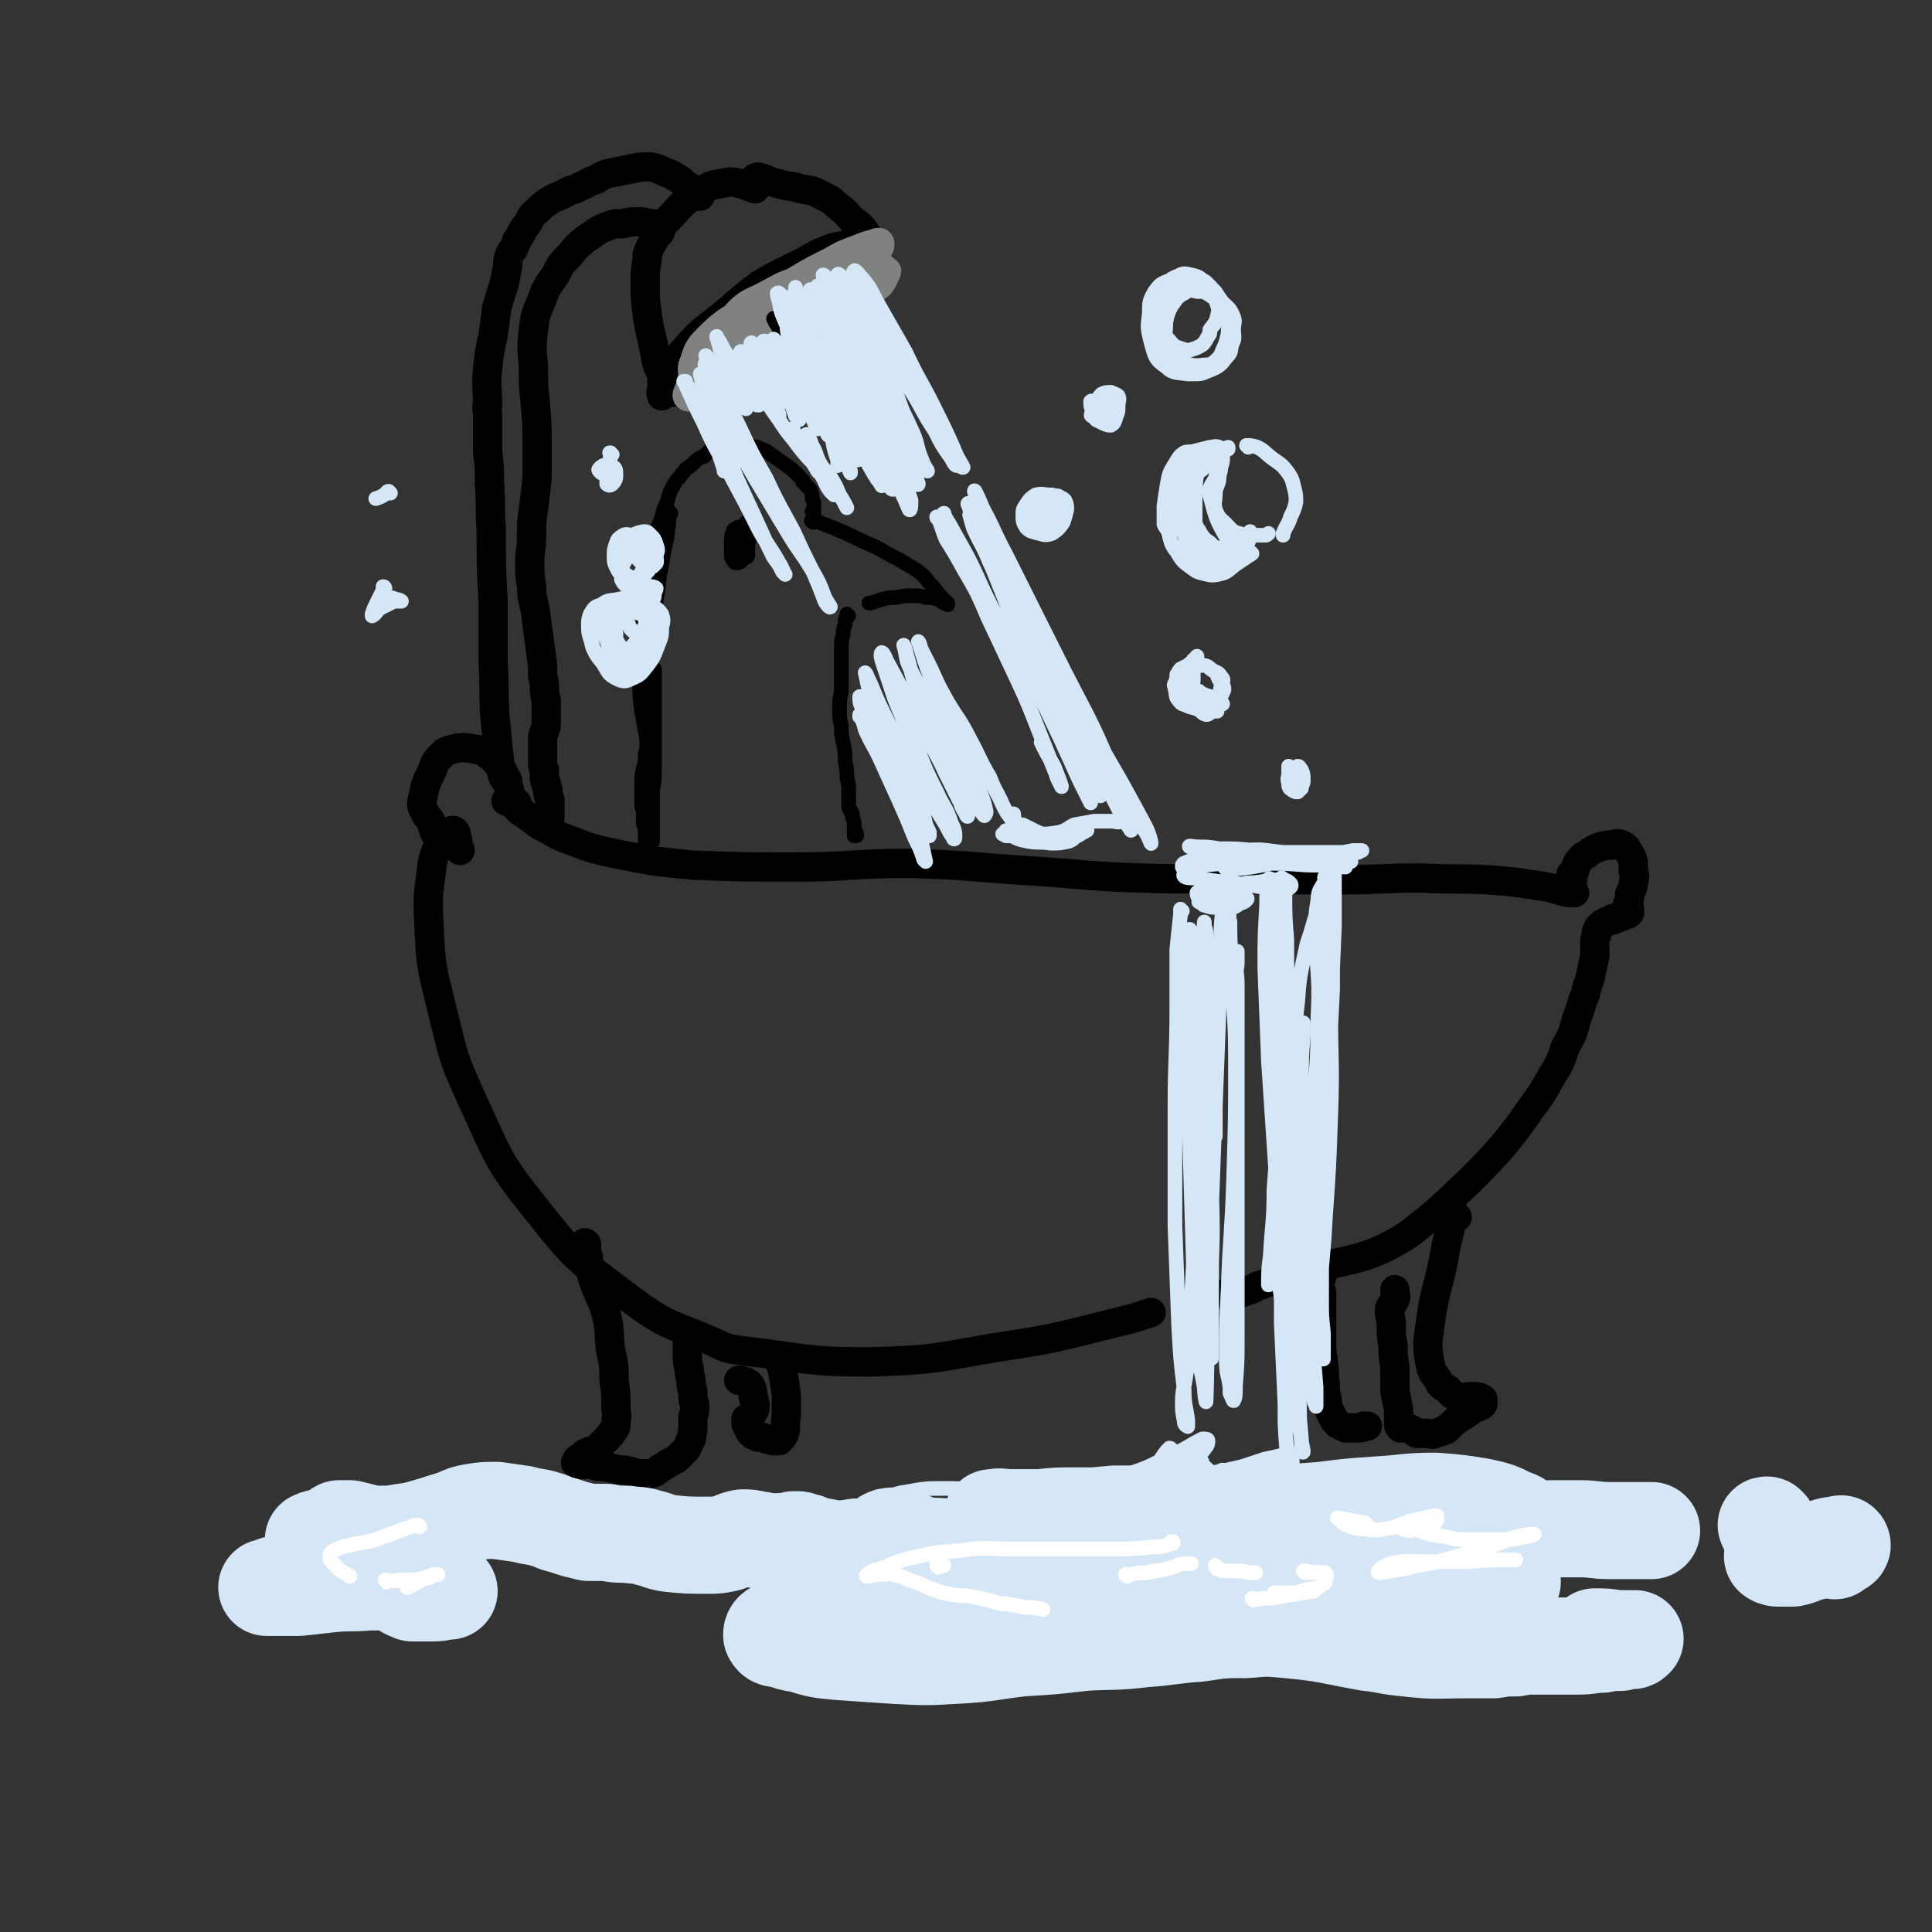 <svg viewBox='0 0 1054 1054' version='1.1' xmlns='http://www.w3.org/2000/svg' xmlns:xlink='http://www.w3.org/1999/xlink'><rect x="0" y="0" width="1054" height="1054" fill="#333333" stroke="none"/><g fill='none' stroke='#000000' stroke-width='16' stroke-linecap='round' stroke-linejoin='round'><path d='M251,464c0,-1 -1,-1 -1,-1 0,0 0,0 0,0 0,-3 0,-4 -1,-7 0,-2 -1,-3 -2,-3 -3,1 -4,1 -5,4 -4,6 -4,6 -6,13 -2,17 -3,17 -2,34 1,21 1,22 6,42 7,28 6,29 18,55 14,30 13,32 34,58 22,28 23,28 51,49 21,16 23,14 46,24 8,4 9,4 17,5 34,4 34,6 68,6 35,-1 35,-2 70,-8 34,-5 34,-6 67,-14 8,-2 8,-2 17,-5 '/><path d='M243,460c0,0 -1,0 -1,-1 0,0 0,1 0,1 -1,0 -1,0 -1,-1 -2,-2 -2,-2 -4,-5 -1,-3 -1,-3 -2,-6 -1,-2 -2,-2 -3,-4 -1,-3 -2,-3 -2,-6 1,-4 1,-5 2,-9 2,-6 3,-6 5,-12 1,-2 1,-2 2,-3 3,-3 3,-4 7,-5 7,-2 8,-1 15,0 4,1 4,2 8,5 1,0 1,0 2,2 3,4 3,4 5,8 1,4 1,4 2,7 0,2 0,2 0,4 0,1 -1,1 -1,2 0,0 -1,0 -1,0 0,0 0,0 1,0 0,0 0,0 1,0 0,0 0,0 1,0 0,0 0,0 1,0 0,0 0,0 1,1 0,0 0,0 0,0 0,0 0,0 1,0 0,0 0,0 0,1 0,0 0,0 0,0 0,0 0,0 0,1 0,0 0,0 0,0 0,0 0,0 0,0 0,0 0,0 0,0 0,1 0,1 0,1 2,2 2,2 4,3 4,3 4,3 8,6 8,4 8,5 16,8 13,5 13,5 27,8 20,4 21,4 41,6 28,1 28,1 56,1 31,0 31,-2 62,-2 33,1 33,2 65,4 31,2 31,3 61,4 28,1 28,0 57,0 26,1 26,1 52,1 22,0 22,-1 44,-1 18,1 18,0 37,1 13,1 13,1 26,3 9,1 9,2 18,4 1,0 1,0 3,0 '/><path d='M858,478c0,0 -1,-1 -1,-1 0,1 1,2 1,3 0,1 -1,1 -1,2 0,0 0,-1 0,-1 0,-3 0,-3 2,-6 1,-3 1,-4 3,-6 2,-3 3,-2 5,-4 3,-2 3,-2 6,-3 3,-1 4,-1 7,-1 2,-1 3,-1 5,0 2,1 2,1 3,3 2,3 2,3 3,6 0,2 0,2 0,5 1,3 1,3 0,7 0,3 -1,3 -2,6 0,3 0,3 -1,5 0,0 0,0 0,1 0,0 0,0 0,0 0,0 0,0 0,0 0,0 0,0 0,1 0,0 0,0 1,1 0,0 0,1 0,1 0,0 0,0 0,0 0,1 0,1 0,1 -1,0 -1,0 -1,0 0,1 0,1 -1,1 0,0 0,0 -1,0 0,0 0,0 0,0 0,0 0,0 0,0 -1,0 -1,0 -1,1 0,0 0,0 -1,0 -1,0 -1,0 -1,0 -1,1 -1,1 -1,1 -1,0 -1,0 -2,0 0,1 0,1 -1,1 -2,1 -2,0 -3,1 -1,1 -1,1 -2,1 -1,1 -1,1 -2,2 0,1 0,1 -1,2 0,1 0,1 0,2 -1,2 -1,2 -1,5 0,3 0,3 0,7 -1,4 -1,5 -2,9 -1,6 -2,5 -3,11 -3,7 -2,7 -5,14 -2,8 -2,8 -6,15 -3,9 -3,9 -8,17 -5,9 -5,9 -11,17 -7,10 -7,10 -15,20 -9,10 -9,10 -19,20 -11,10 -10,10 -22,20 -9,7 -9,8 -20,14 -8,4 -8,4 -17,7 -8,2 -8,2 -17,4 -8,1 -8,1 -15,3 -11,4 -11,4 -22,8 -4,1 -3,2 -7,3 -3,1 -3,1 -6,2 -2,0 -2,0 -4,0 -2,0 -2,0 -4,0 '/><path d='M795,664c-1,0 -1,-1 -1,-1 -1,1 0,1 -1,2 0,0 0,0 -1,1 -1,2 -1,2 -1,5 -1,4 -1,4 -2,8 -1,6 -1,6 -2,11 -3,14 -4,14 -6,27 -1,7 -1,7 -2,14 0,6 0,6 1,12 1,5 1,5 4,9 2,4 2,4 6,6 2,3 2,3 6,4 2,1 3,0 6,0 2,0 2,0 3,0 2,0 2,0 3,1 1,0 1,0 1,1 0,0 0,0 0,1 0,0 0,1 0,1 -1,1 -1,1 -2,1 -1,1 -1,1 -3,1 -2,2 -2,2 -5,4 -5,3 -5,3 -9,7 -1,0 -1,1 -1,1 -3,1 -3,1 -6,2 -2,1 -2,0 -4,0 -3,0 -3,0 -6,0 -2,-1 -2,-2 -5,-3 -1,0 -1,0 -2,0 -1,0 -1,0 -2,0 -1,-1 -1,-1 -1,-2 0,-4 0,-4 0,-8 -1,-5 -1,-5 -2,-10 0,-7 0,-7 0,-13 -1,-6 -1,-6 -1,-12 -1,-5 -1,-5 -1,-11 0,-4 -1,-4 -1,-9 1,-2 1,-2 2,-3 0,-1 1,-1 1,-2 1,-2 0,-2 0,-4 0,-1 0,-1 0,-1 0,-1 0,0 0,0 '/><path d='M320,679c0,0 0,-1 -1,-1 0,0 1,1 1,2 0,1 0,1 0,2 0,2 0,2 0,3 0,1 1,1 1,1 0,3 0,3 1,6 1,5 1,5 3,10 3,8 4,8 6,16 2,9 1,9 2,18 2,9 2,9 2,17 1,7 1,7 1,14 0,4 1,4 0,9 0,3 0,3 -2,5 -1,3 -2,2 -3,4 -2,2 -2,2 -4,4 -1,1 -1,1 -2,2 -2,1 -2,0 -4,1 -1,1 -1,1 -2,1 -1,1 -1,1 -2,2 -1,0 -1,1 -2,1 0,1 0,1 0,2 -1,0 -1,0 -1,0 1,1 1,1 1,1 2,0 2,0 5,0 3,0 3,0 6,1 4,0 4,0 8,1 4,1 4,1 7,1 4,1 4,1 7,2 3,0 4,0 7,0 4,-1 3,-2 7,-4 3,-2 3,-2 7,-4 2,-2 2,-2 4,-4 2,-2 2,-2 3,-5 2,-3 1,-3 2,-7 0,-3 0,-3 0,-7 1,-3 1,-3 1,-6 0,-2 -1,-2 -1,-5 0,-2 0,-2 0,-3 -1,-3 -1,-3 -1,-5 0,-3 -1,-3 -1,-7 -1,-4 -1,-4 -1,-9 0,-3 0,-3 0,-6 0,0 0,0 0,-1 '/><path d='M721,697c-1,0 -1,-1 -1,-1 -1,0 0,0 0,1 0,0 0,0 0,0 0,1 0,1 0,1 0,2 0,2 0,3 0,2 0,2 1,4 0,4 0,4 0,7 0,11 0,11 0,22 0,5 1,5 1,11 1,5 0,5 1,10 0,4 0,4 1,8 0,3 0,3 1,6 1,2 1,2 2,4 1,2 1,2 3,4 2,1 2,1 4,2 2,0 2,0 4,0 2,0 2,0 3,0 2,0 2,0 3,-1 1,0 1,0 2,0 '/><path d='M426,742c-1,0 -1,-1 -1,-1 0,0 0,0 0,0 0,1 0,1 0,1 1,2 1,2 1,3 0,1 1,1 1,3 1,6 1,6 2,13 0,6 0,6 0,11 -1,5 0,6 -1,10 -1,2 -1,2 -3,4 -1,0 -2,0 -3,0 -2,0 -2,-1 -4,-1 -2,-1 -2,-1 -4,-1 -1,0 -1,0 -2,-1 0,0 -1,0 -1,0 0,-1 -1,-1 -1,-1 0,-1 0,-1 -1,-1 0,-1 0,-1 -1,-2 0,0 0,0 0,-1 0,-1 0,-1 -1,-1 0,-1 0,-1 0,-2 0,0 0,0 0,-1 0,0 0,0 1,0 0,0 1,0 1,-1 1,-1 1,-1 2,-3 1,-1 1,-2 1,-3 -1,-5 -1,-5 -2,-10 -1,-2 -1,-2 -3,-3 -1,-1 -2,0 -3,-1 -1,0 -1,0 -1,0 '/><path d='M277,426c0,0 -1,0 -1,-1 0,0 0,1 0,1 -1,-1 -2,-2 -2,-4 -2,-5 -1,-5 -2,-11 -1,-10 -1,-10 -2,-20 -1,-15 0,-15 -1,-30 0,-16 0,-16 0,-33 -1,-19 -1,-19 -1,-39 -1,-13 0,-13 -1,-26 0,-8 0,-8 -1,-17 0,-2 0,-2 0,-5 0,-7 0,-7 0,-15 0,-3 -1,-3 0,-5 0,-10 -1,-10 0,-20 1,-9 1,-9 3,-18 1,-7 1,-7 2,-15 2,-7 2,-7 4,-13 1,-5 1,-5 2,-10 0,-3 0,-3 1,-6 1,-2 1,-2 2,-3 1,-2 1,-2 2,-5 3,-4 2,-4 5,-8 3,-4 2,-5 6,-8 3,-3 3,-3 6,-5 3,-2 3,-2 6,-3 2,-1 2,-1 4,-2 3,-2 4,-1 7,-3 5,-2 5,-3 9,-4 5,-3 5,-3 10,-4 5,-1 5,-1 10,-2 5,-1 5,-1 10,-1 4,1 4,1 8,3 4,1 4,2 8,4 2,2 2,2 5,4 2,1 2,1 4,3 1,1 1,1 2,2 '/><path d='M412,103c-1,0 -1,-1 -1,-1 -1,0 -1,0 -2,0 -3,-1 -3,-2 -6,-2 -4,-1 -4,-1 -9,0 -6,1 -6,1 -11,4 -8,5 -9,5 -15,12 -6,6 -6,6 -10,13 -3,5 -3,5 -5,10 0,1 0,1 0,3 -1,6 -1,6 -1,13 0,8 0,8 1,16 1,7 1,7 3,15 1,5 1,5 2,11 1,4 2,4 3,8 0,1 0,1 0,3 1,2 1,2 0,4 0,1 0,1 0,3 0,1 0,1 0,1 0,0 0,0 0,0 0,-1 -1,-2 0,-3 1,-5 1,-5 4,-9 4,-8 4,-8 10,-15 8,-9 8,-8 18,-16 11,-9 11,-10 22,-18 10,-6 11,-6 21,-11 8,-4 8,-5 16,-8 5,-2 5,-1 11,-3 4,0 4,0 8,-1 1,0 1,0 2,0 1,0 1,0 1,0 0,0 0,0 0,0 0,0 0,0 0,0 0,0 0,0 0,0 0,0 0,0 0,0 0,0 0,0 0,0 0,-1 0,0 0,-1 0,0 0,0 0,0 0,-1 0,-1 0,-1 -1,-1 -1,-1 -1,-2 0,0 0,0 -1,-1 -1,-2 -1,-2 -2,-3 -2,-2 -2,-2 -5,-4 -3,-3 -3,-4 -6,-6 -5,-4 -5,-5 -10,-7 -5,-3 -6,-3 -12,-4 -6,-2 -7,-1 -13,-3 -5,-1 -5,-2 -9,-3 -2,-1 -2,0 -3,0 '/><path d='M360,127c0,0 -1,-1 -1,-1 0,0 1,1 1,0 0,0 1,0 0,-1 0,-1 0,-1 -1,-2 -2,-1 -2,-1 -5,-1 -3,-1 -3,-1 -6,-1 -4,0 -4,0 -8,1 -5,0 -5,0 -10,2 -5,2 -5,3 -10,6 -5,4 -5,4 -9,9 -5,5 -5,5 -8,11 -5,7 -5,7 -8,15 -3,7 -3,7 -4,15 -1,9 -1,10 0,19 0,11 0,11 1,21 1,11 1,11 1,21 0,10 0,10 0,20 -1,9 -1,9 -2,17 -1,7 -1,7 -1,14 0,8 -1,8 -1,15 0,6 0,7 1,13 0,7 1,7 2,13 2,15 2,15 4,30 0,2 0,2 0,5 0,3 1,3 1,6 0,4 0,4 1,8 0,3 0,3 0,7 0,4 0,4 0,7 -1,3 -1,3 -2,6 0,2 0,2 0,4 0,2 0,2 0,4 0,2 0,2 0,5 0,3 0,3 1,5 0,2 0,2 0,5 0,1 1,1 1,3 0,1 0,1 1,3 0,1 0,1 0,2 0,1 0,1 1,3 0,1 0,1 0,2 0,2 0,2 0,3 0,2 0,2 0,3 0,1 0,1 0,2 0,0 0,0 0,0 0,0 0,0 0,0 0,0 0,0 0,0 '/><path d='M367,212c0,0 -1,-1 -1,-1 0,0 0,0 0,1 0,1 -1,1 0,2 0,0 0,0 1,0 3,-1 3,-1 7,-3 9,-4 9,-4 18,-7 13,-6 13,-5 26,-11 12,-5 13,-4 24,-11 8,-5 8,-6 15,-13 6,-5 5,-6 10,-12 3,-3 3,-3 5,-7 1,-2 1,-2 2,-5 1,-1 1,-1 2,-2 0,0 0,0 0,-1 1,-3 1,-3 1,-5 0,-1 0,-1 0,-1 0,-1 0,-1 0,-1 -1,0 -2,0 -3,1 -2,2 -2,2 -5,4 -3,2 -3,2 -6,3 -4,2 -5,2 -9,4 -4,3 -4,3 -9,6 -4,3 -5,3 -9,6 -4,3 -4,3 -9,7 -4,3 -4,3 -8,7 -5,3 -4,4 -9,7 -5,4 -5,4 -10,8 -2,1 -3,1 -5,2 -1,0 -1,0 -2,1 '/></g>
<g fill='none' stroke='#808282' stroke-width='16' stroke-linecap='round' stroke-linejoin='round'><path d='M439,180c0,0 -1,-1 -1,-1 0,0 1,0 1,1 0,0 0,1 0,1 1,1 2,1 3,0 2,-1 2,-1 3,-4 2,-3 2,-3 4,-7 3,-4 3,-4 6,-9 2,-3 2,-3 4,-7 2,-2 2,-2 4,-4 0,-1 0,-1 0,-1 -9,5 -9,5 -19,10 -7,4 -7,4 -15,8 -9,5 -9,4 -17,9 -6,5 -6,5 -10,11 -3,4 -3,4 -4,9 -1,3 -2,4 -1,7 1,1 2,1 4,1 4,-1 4,-2 7,-5 7,-5 6,-5 13,-11 8,-6 8,-6 16,-13 7,-6 7,-7 14,-13 6,-6 6,-6 11,-11 4,-3 4,-3 6,-7 1,0 2,-1 1,-1 -2,-1 -3,-1 -7,0 -5,2 -5,2 -10,5 -7,3 -7,3 -14,7 -8,5 -9,5 -17,11 -10,7 -10,6 -19,14 -7,6 -7,6 -13,14 -3,4 -3,4 -5,9 -1,2 0,4 1,4 3,0 4,-1 8,-3 8,-4 8,-5 15,-10 10,-6 11,-6 21,-13 11,-8 10,-9 21,-18 9,-8 9,-8 17,-16 5,-4 6,-4 10,-9 2,-2 3,-3 3,-5 0,-1 -1,-1 -3,0 -4,1 -4,1 -9,3 -8,3 -8,3 -15,7 -10,5 -10,5 -20,11 -13,7 -13,6 -25,14 -11,8 -12,7 -21,16 -5,5 -6,6 -8,13 -2,4 -1,5 -1,9 0,5 -1,7 1,9 3,2 5,2 9,1 9,-4 9,-5 18,-10 10,-6 10,-6 20,-14 9,-8 9,-8 18,-16 8,-8 8,-8 15,-15 4,-5 5,-5 9,-10 1,-2 2,-4 1,-5 0,-2 -2,-2 -4,-2 -5,1 -5,1 -10,3 -8,2 -8,2 -15,5 -9,3 -9,2 -18,7 -12,7 -14,5 -22,15 -15,18 -19,26 -25,41 -1,4 6,-1 11,-3 12,-5 12,-6 24,-12 15,-8 15,-8 29,-16 13,-8 13,-9 26,-17 2,-2 2,-2 5,-4 5,-4 5,-4 10,-8 2,-3 2,-3 3,-6 1,-1 1,-1 0,-1 -1,-2 -2,-2 -4,-2 -4,0 -4,0 -8,0 -4,1 -5,1 -8,3 -3,1 -3,1 -5,3 '/></g>
<g fill='none' stroke='#000000' stroke-width='8' stroke-linecap='round' stroke-linejoin='round'><path d='M444,285c-1,0 -1,-1 -1,-1 -1,0 0,0 0,0 2,1 2,0 4,1 16,6 16,7 32,14 5,3 5,3 11,6 5,3 5,3 10,6 4,3 4,3 7,7 4,4 3,4 7,8 0,2 1,1 2,2 0,1 0,1 1,1 0,0 0,1 0,1 -1,-1 -1,-1 -2,-1 -2,-1 -1,-1 -3,-2 -3,-1 -3,-1 -7,-1 -3,-1 -3,-1 -7,-1 -5,0 -5,0 -9,1 -4,0 -4,0 -8,1 -3,1 -3,1 -6,2 0,0 0,0 -1,0 '/><path d='M444,280c0,0 -1,-1 -1,-1 0,0 1,0 1,0 0,-1 0,-1 0,-2 0,-2 0,-2 0,-3 -1,-2 -1,-2 -1,-3 0,-2 0,-2 -1,-4 -2,-2 -2,-2 -4,-4 0,-1 0,-1 0,-1 -3,-3 -3,-3 -6,-6 -7,-5 -7,-5 -14,-10 -2,-1 -2,-1 -5,-2 -3,-1 -3,0 -5,0 -2,-1 -2,-1 -5,-1 -2,0 -2,0 -5,0 -2,1 -2,0 -5,1 -2,0 -2,0 -5,1 -2,2 -2,2 -4,4 -3,1 -3,1 -5,3 -2,2 -2,2 -5,4 -1,2 -2,2 -3,4 -2,2 -2,2 -3,4 -2,3 -2,3 -3,6 -1,4 -1,4 -3,8 -1,5 -1,5 -3,9 -1,6 -1,6 -2,12 -2,6 -2,6 -3,12 -1,7 -1,8 -1,15 -1,7 -1,7 -2,15 -1,8 -1,7 -1,15 -1,9 -1,9 -1,17 0,7 0,7 1,15 1,5 1,5 2,11 1,5 1,5 1,10 0,5 1,5 1,10 0,3 0,3 0,7 0,2 0,2 0,3 0,2 0,2 0,3 0,1 0,1 0,2 '/><path d='M463,336c0,0 -1,-1 -1,-1 0,0 0,1 0,1 0,0 0,0 0,1 0,0 0,0 -1,1 0,1 0,1 0,3 -1,2 -1,2 -1,5 -1,4 -1,3 -1,7 0,6 0,6 0,12 0,6 0,6 0,12 -1,5 -1,5 -1,10 0,5 0,5 1,9 0,5 0,5 1,9 1,5 1,5 1,10 1,5 1,5 1,9 1,4 1,4 1,8 0,2 0,2 0,5 0,1 0,1 0,2 0,2 0,2 1,3 0,1 0,1 1,2 0,1 0,1 0,2 1,2 1,2 1,3 0,1 0,1 0,2 0,1 0,1 0,2 0,1 0,1 1,1 0,1 0,1 0,1 0,1 0,1 0,1 0,0 0,0 0,0 1,0 0,-1 0,-1 0,0 0,1 0,1 0,0 0,0 0,0 0,0 0,0 -1,0 '/><path d='M403,291c0,0 0,-1 -1,-1 0,0 1,1 1,1 0,0 0,0 0,0 -1,0 -1,0 -1,0 -1,2 -1,2 -1,4 0,1 0,1 0,3 0,2 0,2 1,3 1,1 1,1 2,2 0,0 1,1 1,0 1,0 1,0 2,-1 0,-2 0,-2 0,-4 0,-2 0,-2 0,-5 0,-1 1,-2 0,-3 -1,-1 -1,-1 -3,-2 -1,0 -1,-1 -2,0 -2,1 -2,1 -2,2 -1,2 -1,2 -1,4 0,2 0,2 0,5 0,3 0,3 0,5 1,2 1,2 2,3 1,0 1,0 2,0 2,-1 2,-1 3,-3 1,-2 1,-2 1,-4 1,-2 1,-3 1,-5 1,-1 1,-1 1,-3 -1,0 -1,-1 -2,-1 0,0 -1,0 -2,0 -1,0 -1,0 -2,0 -1,1 -1,2 -1,3 -1,1 -1,1 0,2 0,2 1,2 2,4 0,1 0,1 1,3 1,0 1,1 2,1 1,0 1,-1 1,-2 0,-2 0,-2 0,-5 1,-3 1,-3 0,-6 0,-3 1,-3 0,-5 0,-1 -1,-1 -1,-1 -1,2 -1,3 -2,6 0,0 0,0 0,1 '/><path d='M366,280c0,0 -1,-1 -1,-1 0,1 0,2 0,4 0,5 -1,5 -1,10 -1,4 -1,4 -2,9 -1,6 -1,6 -2,11 -1,8 -1,8 -2,15 -2,18 -2,18 -4,36 0,7 0,7 0,13 -1,9 -1,9 -1,18 0,5 0,5 0,9 0,4 0,4 -1,7 0,4 0,4 -1,8 -1,4 -1,4 -1,9 0,4 0,4 0,9 0,3 0,3 1,6 0,2 0,2 0,4 0,1 0,1 0,1 0,1 0,1 0,1 0,1 0,1 1,2 0,1 0,1 0,1 0,2 0,2 0,3 0,1 0,1 0,2 0,1 0,1 0,2 0,1 0,1 0,1 0,0 0,0 0,0 1,-1 0,-1 0,-1 1,-1 1,-1 1,-2 0,-1 0,-1 0,-2 0,-1 0,-1 0,-1 0,-2 0,-2 0,-3 0,-3 0,-3 0,-5 0,-4 0,-4 0,-7 0,-6 0,-6 1,-11 0,-6 0,-6 0,-13 0,-6 0,-6 1,-12 0,-4 0,-4 0,-9 0,-5 0,-5 0,-10 0,-5 0,-5 1,-10 0,-4 0,-4 0,-8 1,0 1,-1 1,-1 0,0 0,1 0,2 0,2 0,2 0,5 0,5 0,5 0,9 0,6 0,6 0,13 0,6 0,6 0,13 0,7 0,7 0,14 0,5 0,5 -1,10 0,3 0,3 0,6 0,2 0,2 0,5 0,3 0,3 0,6 0,3 0,3 0,5 0,2 0,2 0,4 0,1 0,1 0,2 0,0 0,0 0,0 0,0 0,0 0,0 -1,-1 -1,-1 -1,-2 0,0 0,0 0,-1 '/><path d='M425,175c0,-1 -1,-1 -1,-1 0,-1 0,0 0,0 0,1 -1,2 0,3 2,5 3,5 6,11 3,6 3,6 6,13 3,6 3,6 7,12 4,8 4,8 8,16 4,7 4,7 8,14 2,3 3,5 5,5 1,0 0,-2 0,-4 -1,-5 -1,-6 -3,-10 -8,-15 -9,-15 -17,-29 -4,-8 -4,-8 -9,-16 -4,-5 -3,-5 -7,-10 -2,-2 -2,-2 -5,-4 0,-1 -1,-2 -1,-1 0,0 1,1 1,2 3,4 3,4 6,8 5,7 5,7 9,15 6,9 6,9 12,18 5,9 5,9 10,18 3,6 3,6 6,11 2,3 2,4 3,5 0,1 0,-1 0,-1 -2,-5 -2,-5 -4,-9 -4,-7 -3,-7 -7,-14 -5,-10 -5,-10 -9,-20 -4,-8 -5,-8 -9,-17 -2,-4 -1,-5 -4,-9 0,-1 -1,-1 -2,-2 0,0 0,-1 0,-1 1,1 1,0 2,1 1,2 1,2 3,5 1,3 1,3 2,6 '/></g>
<g fill='none' stroke='#D5E6F7' stroke-width='8' stroke-linecap='round' stroke-linejoin='round'><path d='M429,163c0,0 0,-1 -1,-1 0,0 0,0 0,0 0,3 -1,4 0,7 3,8 3,8 7,16 6,11 6,11 12,22 7,12 7,12 15,24 6,9 6,9 12,18 3,6 2,6 5,11 1,2 2,4 2,5 0,0 -1,-2 -2,-3 -1,-1 -1,-2 -2,-3 -4,-7 -4,-7 -8,-14 -4,-8 -4,-7 -8,-15 -2,-3 -2,-3 -4,-7 -5,-10 -5,-10 -10,-20 -6,-13 -6,-13 -12,-26 -1,-3 -1,-3 -3,-5 -2,-5 -2,-5 -4,-9 0,0 -1,-1 -1,0 0,0 0,0 0,1 1,4 2,3 3,7 3,6 3,6 6,13 4,9 4,9 7,19 4,9 4,9 6,18 3,9 3,9 5,18 1,6 1,6 3,12 0,2 0,3 0,3 1,0 1,-2 0,-4 -2,-7 -2,-7 -4,-15 -4,-12 -3,-13 -8,-25 -5,-15 -5,-15 -10,-29 -4,-9 -4,-9 -8,-18 -1,-2 -2,-4 -3,-3 0,0 0,2 1,4 1,6 1,6 4,13 8,18 8,18 16,37 5,10 5,10 10,20 3,8 3,8 6,15 1,4 1,4 3,8 0,0 0,1 0,1 -1,-2 -1,-3 -2,-5 -3,-7 -3,-7 -6,-14 -4,-11 -4,-11 -9,-21 -4,-11 -4,-11 -8,-22 -2,-6 -2,-6 -4,-12 0,-1 0,-1 -1,-2 0,0 0,0 0,0 1,3 1,3 2,6 4,7 4,7 8,14 5,9 5,9 10,19 5,10 4,10 9,19 2,5 2,5 4,10 0,1 1,1 1,1 0,-1 0,-2 0,-5 -2,-6 -3,-6 -5,-12 -4,-10 -3,-10 -7,-20 -5,-13 -6,-12 -11,-25 -4,-12 -4,-12 -9,-24 -1,-4 -1,-6 -2,-8 0,-1 0,1 0,2 3,7 3,7 6,14 5,13 4,13 10,25 6,14 7,14 14,29 7,12 7,12 13,24 4,6 3,6 7,12 1,2 2,4 3,4 0,0 0,-1 0,-3 -2,-6 -3,-6 -5,-12 -5,-11 -4,-11 -9,-22 -6,-15 -7,-15 -13,-31 -6,-13 -6,-13 -11,-26 -3,-6 -2,-7 -5,-12 -1,-2 -1,-2 -2,-3 0,0 0,0 0,0 0,2 0,2 0,3 2,5 2,5 5,11 4,9 5,9 9,19 2,3 2,3 4,6 5,11 5,11 11,22 1,4 1,4 3,8 5,11 5,11 9,21 2,3 2,3 3,6 3,7 3,8 6,15 2,4 3,7 4,9 1,1 1,-3 1,-5 -3,-9 -3,-9 -6,-18 -6,-14 -6,-14 -12,-28 -8,-17 -8,-17 -16,-35 -6,-13 -7,-13 -13,-27 -2,-4 -2,-5 -4,-9 0,0 0,0 0,0 2,3 3,3 5,7 5,8 5,8 9,16 6,11 6,11 12,23 7,13 7,13 14,27 5,11 5,11 9,22 3,6 2,6 5,12 0,1 1,2 1,1 -4,-11 -4,-13 -9,-26 -5,-14 -5,-14 -11,-27 -7,-15 -7,-15 -15,-30 -5,-11 -5,-11 -11,-22 -2,-4 -2,-4 -5,-8 0,-1 -1,-1 -1,-1 0,1 1,2 2,4 4,7 4,7 8,14 7,11 7,11 14,22 7,12 7,12 14,25 6,10 6,10 11,21 3,7 2,8 5,15 1,3 2,4 3,6 0,0 0,-1 -1,-1 -3,-6 -3,-6 -6,-12 -5,-11 -5,-11 -10,-21 -7,-15 -7,-15 -14,-29 -6,-13 -7,-13 -12,-25 -4,-8 -3,-8 -6,-15 0,-2 -1,-4 0,-4 0,-1 1,0 2,1 4,5 4,5 7,11 6,10 6,10 12,20 9,14 9,14 17,28 8,12 7,13 15,25 4,8 4,8 9,15 1,2 2,4 3,4 0,0 -1,-2 -2,-3 -3,-7 -3,-8 -7,-15 -6,-11 -6,-10 -12,-21 -8,-14 -9,-14 -16,-27 -7,-12 -7,-12 -13,-25 -3,-5 -3,-5 -5,-12 -1,-1 -2,-3 -1,-3 0,-1 1,0 2,1 6,7 6,7 10,15 8,14 8,14 16,28 7,15 8,15 15,29 6,12 6,12 11,23 2,5 2,5 5,10 0,1 1,1 0,1 -3,-5 -3,-5 -7,-11 -4,-7 -4,-7 -8,-15 -2,-3 -1,-3 -3,-6 -8,-14 -7,-14 -15,-27 -7,-12 -7,-12 -15,-23 -4,-6 -4,-6 -8,-11 -1,0 -2,-1 -2,-1 0,2 0,3 1,5 3,7 3,7 6,14 5,11 5,11 9,22 5,10 5,10 9,21 3,7 3,7 5,15 1,3 1,4 0,6 0,1 -1,1 -2,0 -5,-3 -5,-3 -8,-7 -8,-8 -7,-9 -14,-17 -9,-11 -9,-11 -18,-22 -8,-9 -7,-9 -15,-18 -4,-3 -6,-6 -8,-6 -3,1 -3,5 -2,9 1,6 2,6 4,13 4,7 4,7 8,15 4,7 4,7 7,14 2,5 2,5 4,11 0,1 0,2 0,2 -1,0 -2,-1 -2,-3 -3,-6 -2,-6 -5,-12 -4,-7 -4,-7 -8,-15 -4,-7 -4,-7 -9,-14 -3,-4 -3,-4 -6,-7 0,-1 0,-1 -1,-2 0,0 0,0 0,0 1,4 2,4 4,7 3,7 3,7 7,13 4,7 4,7 7,14 2,6 2,6 4,11 1,2 1,3 2,4 0,0 -1,0 -1,-1 -1,-4 0,-4 -2,-9 -3,-6 -4,-6 -7,-12 -5,-8 -5,-8 -10,-15 -3,-5 -3,-5 -7,-10 -1,-1 -2,-1 -2,-1 -1,0 -1,1 -1,2 0,3 0,4 1,6 1,4 2,4 4,8 2,5 3,5 6,9 2,5 2,5 5,10 1,3 1,3 2,6 1,1 1,2 2,2 0,0 0,0 0,0 -1,-4 0,-5 -2,-8 -2,-5 -3,-5 -6,-10 -4,-7 -4,-6 -9,-13 -4,-4 -3,-4 -7,-9 -1,-1 -2,-2 -2,-2 -1,0 0,2 0,3 2,5 2,5 5,11 2,4 2,4 4,9 2,3 2,3 3,6 1,3 1,3 2,6 0,2 0,2 1,4 0,1 0,1 0,1 0,1 0,0 0,0 -1,-3 0,-3 -2,-7 -1,-5 -1,-5 -4,-9 -2,-5 -3,-5 -6,-9 -3,-4 -3,-4 -6,-8 -2,-1 -3,-3 -3,-2 1,7 2,9 5,18 1,3 1,3 2,6 1,3 1,3 2,5 0,0 1,0 1,0 -1,-1 -1,-1 -2,-2 -1,-3 -2,-3 -3,-6 -3,-4 -3,-4 -6,-9 -4,-7 -4,-7 -8,-13 -2,-4 -2,-4 -4,-7 0,0 0,-1 0,0 1,3 1,3 2,7 1,5 1,5 3,9 0,1 0,1 1,1 '/><path d='M399,207c0,-1 -1,-2 -1,-1 1,1 2,2 3,5 2,4 2,4 5,8 0,2 0,2 1,4 0,0 0,0 0,0 -1,-2 -1,-2 -2,-4 -2,-3 -2,-3 -4,-5 -3,-3 -3,-3 -6,-6 -2,-3 -2,-3 -5,-6 -2,-2 -2,-2 -4,-3 -1,-1 -1,-1 -1,-1 -1,1 0,1 0,2 0,1 0,1 0,2 0,1 0,1 1,1 0,0 0,0 0,1 0,0 0,0 0,0 0,0 0,0 0,0 1,1 0,0 0,0 0,0 0,0 0,1 1,0 0,0 0,0 '/><path d='M408,202c0,0 -1,-1 -1,-1 0,0 0,0 0,0 1,1 0,1 1,2 3,5 3,5 7,11 5,8 5,8 10,15 5,8 6,8 11,15 4,5 4,5 8,9 1,2 1,2 3,4 0,0 0,1 0,1 -1,-1 -1,-1 -2,-3 -2,-3 -2,-3 -4,-6 -2,-4 -2,-4 -4,-8 -2,-3 -2,-2 -4,-5 0,-1 -1,-2 -1,-2 1,0 1,2 2,3 3,6 3,5 7,11 3,5 3,5 7,11 3,5 2,5 5,9 1,1 2,2 2,2 1,0 1,-1 1,-2 -1,-3 -1,-3 -3,-6 -2,-4 -3,-4 -5,-8 -3,-5 -2,-6 -5,-11 -1,-3 -1,-3 -3,-6 0,0 0,0 0,0 1,3 1,4 3,7 2,4 1,4 4,8 2,4 3,4 6,8 3,5 3,5 5,10 2,3 2,3 4,7 '/><path d='M386,195c0,0 -1,-1 -1,-1 0,0 0,0 1,1 2,6 2,6 5,12 6,13 6,13 12,25 7,15 7,15 15,29 7,15 7,14 15,29 5,11 5,11 11,23 3,7 3,7 6,15 1,2 3,4 3,3 0,0 -2,-3 -3,-5 -3,-8 -3,-8 -7,-15 -6,-10 -7,-10 -13,-20 -9,-15 -9,-15 -18,-30 -8,-14 -8,-14 -15,-28 -4,-9 -4,-9 -9,-18 -1,-4 -1,-4 -3,-8 -1,-1 -1,-1 -2,-3 0,0 -1,0 -1,0 1,4 1,4 2,8 3,11 3,11 7,22 5,14 6,14 11,27 6,13 6,13 12,26 4,9 4,9 8,17 3,4 3,4 5,8 1,1 2,2 1,1 -1,-2 -1,-3 -3,-6 -5,-9 -6,-9 -11,-18 -7,-14 -7,-14 -14,-27 -8,-16 -9,-15 -16,-31 -5,-10 -5,-10 -9,-19 -1,-2 -1,-2 -1,-4 -1,0 -1,0 -1,0 1,2 2,2 3,4 3,6 3,6 5,12 4,7 4,7 7,14 3,6 3,6 5,12 1,3 1,3 2,6 0,0 0,0 0,1 '/><path d='M470,392c0,0 0,0 -1,-1 0,0 0,0 0,-1 0,0 0,0 0,0 2,4 2,4 3,8 4,9 5,9 9,18 5,11 5,11 10,22 4,9 4,9 8,19 3,6 3,6 5,12 1,0 1,1 1,1 -1,-4 -1,-5 -2,-9 -3,-9 -3,-9 -7,-18 -5,-12 -5,-12 -10,-24 -6,-13 -6,-13 -12,-25 -3,-7 -2,-7 -5,-13 0,0 0,-1 0,-1 0,3 0,4 2,7 2,4 2,4 5,8 3,5 3,5 6,11 5,9 5,9 9,18 5,9 5,9 9,18 3,6 3,6 5,11 1,2 1,3 2,3 0,0 0,-1 0,-2 -2,-4 -2,-4 -3,-9 -4,-9 -4,-9 -8,-17 -5,-13 -5,-13 -11,-27 -5,-12 -6,-12 -11,-25 -1,-4 -1,-5 -2,-9 0,0 1,1 1,2 2,4 2,4 4,9 3,7 3,7 7,15 5,9 5,9 11,19 6,11 6,11 12,22 4,8 4,8 9,16 2,4 2,4 4,7 0,1 1,1 1,0 0,-3 0,-4 -2,-8 -3,-9 -4,-8 -8,-17 -6,-12 -6,-12 -11,-25 -6,-13 -7,-13 -12,-26 -3,-9 -3,-9 -6,-18 -1,-3 -2,-6 -1,-7 1,0 2,3 3,5 11,20 10,20 21,39 5,11 6,11 11,22 4,8 4,8 8,16 1,3 1,3 3,6 0,1 1,2 1,1 0,-1 0,-2 -1,-4 -3,-6 -4,-6 -6,-12 -5,-11 -5,-11 -9,-23 -6,-14 -6,-14 -12,-29 -3,-11 -3,-11 -6,-22 0,-1 -1,-3 -1,-3 1,3 1,5 2,9 4,10 5,10 10,19 5,11 5,11 10,21 6,11 6,11 11,22 4,8 4,8 8,16 1,3 1,4 3,6 0,0 1,-1 1,-2 -1,-5 -1,-5 -3,-10 -4,-11 -3,-11 -8,-21 -6,-15 -7,-15 -14,-30 -5,-13 -6,-13 -10,-26 -1,-3 -1,-5 -2,-6 0,0 1,2 1,3 3,6 3,6 6,12 4,9 4,9 9,18 6,10 7,10 12,20 6,11 5,11 11,21 3,8 4,8 7,15 2,4 2,4 5,8 0,1 1,2 1,2 1,-1 0,-3 0,-5 '/><path d='M512,283c0,0 -1,0 -1,-1 0,0 0,1 1,1 2,5 2,6 4,11 5,8 5,8 10,17 7,12 7,12 13,26 8,17 8,17 16,34 7,15 7,16 13,31 4,10 4,10 8,20 1,4 4,8 3,7 0,-1 -2,-6 -4,-11 -4,-7 -4,-7 -7,-13 '/><path d='M516,286c0,0 -1,0 -1,-1 0,0 0,-1 0,-1 0,-2 -1,-4 0,-4 0,1 1,3 3,6 5,9 5,9 10,18 8,16 7,16 15,31 10,18 10,18 20,36 8,16 8,16 16,33 5,11 5,11 10,22 3,6 3,6 6,12 0,0 0,0 0,0 -2,-6 -2,-7 -4,-13 -6,-13 -6,-13 -12,-26 -9,-20 -9,-20 -18,-41 -11,-26 -11,-27 -22,-54 -3,-7 -3,-7 -6,-15 -1,-1 -1,-1 -1,-3 -1,-2 -1,-2 -2,-4 0,0 -1,-1 -1,-1 1,3 1,4 2,7 4,9 5,9 9,19 8,16 8,16 16,32 9,19 9,19 17,37 8,16 7,16 14,31 5,10 5,10 10,20 1,4 2,6 3,7 1,1 0,-2 -1,-4 -5,-11 -5,-11 -10,-22 -9,-19 -10,-18 -19,-37 -11,-23 -11,-23 -22,-47 -7,-17 -7,-18 -13,-35 -3,-7 -3,-7 -6,-13 0,-1 -1,-2 -1,-1 1,2 1,3 2,6 4,10 4,11 9,21 10,19 10,19 20,38 12,22 12,22 23,45 10,19 10,19 19,39 6,11 6,11 12,23 2,3 4,6 4,6 1,0 -1,-3 -2,-7 -6,-12 -6,-12 -12,-24 -9,-19 -9,-19 -19,-37 -10,-21 -10,-21 -21,-42 -8,-17 -8,-17 -15,-34 -6,-13 -6,-13 -11,-25 -2,-7 -2,-7 -5,-14 0,-1 -1,-3 0,-2 1,2 2,4 4,9 7,13 6,13 13,26 10,20 10,20 20,40 12,24 12,24 24,47 10,20 9,21 19,41 6,12 6,12 13,23 2,3 3,7 3,6 0,-1 -1,-5 -3,-9 -17,-32 -18,-32 -36,-64 -13,-23 -14,-23 -26,-47 -8,-16 -8,-16 -16,-32 -3,-5 -3,-6 -6,-11 0,-1 -1,-1 -1,-1 1,3 1,4 2,8 4,9 4,9 9,19 8,16 8,16 16,31 9,18 10,18 19,35 6,13 6,13 13,27 4,8 4,8 8,17 3,5 3,5 5,10 1,2 2,3 2,5 0,0 -1,0 -1,0 -4,1 -4,0 -7,0 -5,0 -5,0 -9,0 -5,1 -6,1 -11,2 -4,2 -4,3 -8,4 -4,1 -4,1 -8,1 -4,0 -5,-1 -8,-3 -3,-1 -4,-1 -5,-2 0,0 1,0 1,0 4,2 4,2 8,4 5,2 5,2 10,3 5,0 5,0 9,0 3,-1 3,-1 6,-3 1,0 1,-1 2,-1 0,-1 0,-1 0,-1 -2,1 -2,1 -4,2 -5,1 -5,1 -9,2 -6,0 -6,0 -12,0 -6,-1 -6,-1 -12,-2 -3,-1 -3,-1 -6,-1 -1,0 -2,0 -1,1 0,1 1,1 3,2 4,2 4,2 9,3 6,1 6,0 12,1 5,0 5,0 10,-1 2,-1 3,-1 4,-4 1,0 1,-1 0,-1 -2,-1 -3,-1 -6,0 -6,0 -6,1 -12,1 -6,1 -6,1 -12,1 -4,0 -4,0 -8,0 -1,0 -1,-1 -2,-1 0,0 0,0 0,0 '/><path d='M348,297c-1,0 -1,-1 -1,-1 -1,1 -1,1 -1,3 0,1 -1,1 0,2 1,3 1,3 3,5 2,2 2,2 4,3 2,0 3,1 4,-1 2,-1 1,-2 1,-5 1,-3 1,-3 0,-6 -1,-3 -1,-3 -3,-5 -2,-2 -2,-2 -4,-2 -5,1 -6,2 -10,5 -3,2 -3,3 -4,6 -1,2 -1,2 -1,5 1,2 0,3 2,5 2,2 3,2 6,4 2,0 3,1 6,0 2,-1 2,-2 4,-4 1,-2 1,-3 1,-6 0,-2 1,-3 -1,-5 -1,-3 -1,-3 -4,-5 -2,-2 -2,-2 -5,-3 -2,0 -3,-1 -5,0 -3,2 -3,2 -4,5 -1,3 -1,3 -1,6 0,4 0,4 2,8 2,3 2,3 5,5 2,1 3,1 4,0 3,-1 3,-2 4,-4 2,-3 1,-3 2,-7 0,-2 1,-3 0,-4 -1,-2 -2,-3 -4,-3 -2,0 -3,0 -4,2 -3,2 -2,3 -3,6 -2,3 -1,3 -2,7 0,1 0,2 0,3 1,2 1,2 3,4 3,2 3,2 6,4 2,1 2,2 4,2 2,1 3,1 4,1 1,-1 1,-1 1,-3 0,-1 1,-2 1,-3 -1,-1 -2,-1 -3,-1 -2,1 -3,1 -4,2 -3,3 -2,3 -4,6 -2,3 -1,3 -2,6 -1,1 -2,1 -2,2 -1,2 -1,2 -1,3 1,2 1,2 2,4 2,2 2,2 4,3 2,1 3,1 5,0 2,-1 1,-2 2,-5 0,-3 1,-4 0,-7 0,-3 -1,-3 -3,-5 -1,-2 -2,-2 -5,-2 -2,-1 -3,-2 -5,-1 -3,2 -3,3 -4,6 -2,3 -2,3 -2,6 -1,4 -1,4 0,7 0,4 0,4 2,7 1,2 3,5 4,3 5,-4 6,-6 10,-14 1,-2 0,-3 -1,-5 -2,-3 -2,-3 -5,-4 -3,-2 -3,-2 -6,-3 -3,-1 -4,-2 -7,-1 -2,1 -2,2 -4,5 0,0 0,1 0,1 1,8 0,8 2,15 1,4 1,5 5,8 2,2 3,2 6,2 3,0 3,0 6,-2 3,-2 3,-3 5,-6 2,-4 2,-4 2,-8 1,-3 2,-4 1,-7 -1,-3 -1,-4 -3,-6 -3,-2 -3,-2 -7,-2 -4,-1 -4,-1 -9,-1 -5,1 -5,0 -9,3 -4,1 -4,2 -6,5 -1,3 -1,3 -1,7 0,5 1,5 2,10 2,5 2,5 6,10 3,5 3,6 7,8 4,2 5,2 9,0 5,-2 5,-3 9,-8 3,-4 3,-5 5,-10 2,-5 2,-5 2,-10 1,-3 1,-4 0,-7 -2,-3 -3,-3 -6,-5 -4,-2 -4,-2 -9,-2 -5,-1 -5,-2 -9,-1 -5,1 -5,2 -9,5 -3,3 -3,4 -5,8 -1,4 -1,4 0,8 0,5 0,6 3,9 3,5 3,5 8,7 4,2 4,1 9,2 1,0 1,0 2,-1 3,-2 3,-2 6,-5 1,-1 1,-1 1,-2 2,-4 1,-4 2,-7 1,-2 1,-2 1,-3 0,-4 0,-4 0,-7 0,-1 0,-1 0,-2 -1,-2 -1,-2 -3,-4 -1,0 -1,0 -2,0 -3,-1 -3,-1 -5,-1 -2,0 -2,1 -3,3 '/><path d='M334,248c-1,0 -1,-1 -1,-1 -1,0 0,0 0,1 0,4 -1,4 -1,8 -1,3 -1,3 -1,7 0,1 0,1 0,1 1,1 2,1 3,0 2,-2 2,-3 2,-5 0,-3 0,-4 -3,-5 -1,-1 -2,0 -4,0 -1,1 -2,1 -2,2 -1,0 0,1 1,2 '/><path d='M570,273c0,0 0,-1 -1,-1 0,0 0,0 -1,1 -2,2 -2,2 -3,4 -1,2 -1,2 -1,4 1,2 1,2 3,4 1,1 1,2 2,2 2,0 3,-1 4,-3 2,-2 2,-2 3,-6 1,-2 1,-2 1,-4 0,-1 0,-1 0,-2 0,-1 0,-1 -1,-1 -1,0 -1,0 -2,0 -1,0 -1,0 -1,0 -2,0 -2,0 -4,0 -1,1 -1,1 -1,2 -2,2 -2,2 -3,4 -1,2 -1,2 -1,4 0,2 0,3 1,4 1,1 2,1 4,1 2,0 2,0 4,-1 2,-1 2,-2 3,-4 2,-3 2,-3 2,-5 0,-2 1,-3 0,-5 -1,-1 -2,0 -4,-1 0,0 0,0 -1,0 -4,0 -4,-1 -8,0 -3,2 -3,2 -5,5 -2,3 -2,3 -2,6 0,3 0,4 2,7 2,2 3,2 7,3 3,1 4,1 7,0 3,-2 4,-3 6,-6 1,-3 1,-3 2,-7 0,-2 0,-3 -1,-5 -1,-1 -2,-2 -4,-1 -3,3 -3,4 -5,7 -1,1 -1,1 -1,2 0,0 0,0 0,1 '/><path d='M596,220c0,0 0,-2 -1,-1 0,2 0,3 1,5 0,3 1,3 2,5 2,1 2,1 4,2 2,1 3,1 4,1 2,-1 2,-2 3,-5 1,-2 1,-3 1,-6 0,-2 1,-3 0,-5 -1,-1 -2,-1 -4,-2 -2,0 -3,0 -5,1 -2,2 -2,3 -3,6 -2,2 -2,2 -2,4 -1,1 -1,2 0,2 1,1 1,1 2,1 2,0 2,0 3,-1 2,-1 2,-1 4,-2 1,-1 0,-2 1,-4 1,0 1,0 1,-1 0,0 0,0 -1,-1 -1,0 -1,0 -3,0 0,0 0,0 -1,0 -1,0 -1,0 -2,0 0,0 0,0 0,0 -1,0 -1,-1 -1,0 -1,1 0,1 0,3 0,0 0,0 0,0 '/><path d='M664,162c0,0 0,0 -1,-1 0,0 1,0 1,0 -2,-2 -2,-3 -4,-5 -3,-3 -3,-3 -7,-4 -3,-2 -4,-2 -7,-2 -5,1 -5,1 -8,3 -5,2 -5,2 -8,6 -3,5 -3,6 -3,12 -1,8 -1,8 1,16 2,7 2,9 8,13 4,4 6,3 12,4 6,0 7,0 12,-2 5,-2 6,-3 9,-7 3,-3 2,-3 3,-7 2,-4 1,-4 1,-8 0,-4 1,-4 0,-7 -2,-5 -3,-5 -6,-8 -4,-5 -3,-6 -8,-9 -4,-4 -4,-5 -9,-6 -4,-1 -5,-1 -8,1 -3,2 -2,3 -4,7 -2,4 -2,4 -3,9 -2,6 -2,6 -2,12 1,6 1,7 3,12 3,6 3,7 8,10 4,2 5,2 10,1 4,-1 5,-2 9,-5 3,-3 3,-3 6,-7 2,-3 1,-3 2,-7 0,-4 0,-4 0,-8 -1,-4 -1,-4 -3,-8 -2,-4 -3,-4 -7,-7 -4,-3 -4,-3 -9,-4 -4,-1 -5,-1 -9,0 -4,2 -4,2 -7,6 -2,3 -2,4 -2,8 -1,4 -2,5 0,9 1,5 2,4 5,8 1,1 1,1 2,2 3,1 3,1 6,2 1,0 1,0 2,0 3,-1 4,-1 7,-3 2,-2 2,-3 4,-6 0,0 0,-1 0,-2 2,-3 3,-3 4,-7 1,-4 1,-4 0,-7 -1,-3 -1,-3 -4,-5 -3,-2 -3,-2 -7,-2 -4,-1 -4,-1 -7,1 -4,2 -4,3 -7,7 -2,4 -2,4 -3,9 0,6 -1,7 0,12 2,6 3,7 7,11 4,4 5,4 9,5 5,0 6,-1 9,-4 4,-3 4,-4 6,-9 2,-4 2,-5 3,-9 0,-5 1,-5 0,-9 -1,-5 -2,-5 -5,-9 -3,-5 -3,-5 -8,-9 -4,-3 -4,-5 -9,-5 -7,2 -8,4 -13,10 -3,4 -3,5 -3,9 -1,6 -1,7 0,12 2,7 3,7 7,12 4,4 5,4 10,6 5,1 5,0 11,0 '/><path d='M668,246c0,0 -1,0 -1,-1 0,0 1,1 1,1 -2,-1 -2,-2 -3,-2 -2,-1 -3,0 -5,0 -4,1 -4,1 -8,2 -3,1 -4,0 -6,1 -3,2 -3,3 -5,6 -3,5 -3,5 -4,10 -1,6 -1,6 -2,13 0,5 0,5 0,10 1,2 1,2 2,3 2,6 1,7 5,12 3,5 3,5 7,8 4,3 4,3 8,4 4,1 5,1 9,0 4,-1 4,-2 8,-5 3,-2 3,-2 6,-4 1,-1 2,-1 3,-2 0,0 0,0 0,0 0,0 0,0 0,0 0,0 0,0 0,0 -1,-1 -1,-1 -2,-1 -1,0 -1,0 -2,0 -2,0 -2,0 -3,1 -2,2 -2,3 -4,4 -5,2 -6,4 -11,3 -6,-2 -8,-4 -12,-9 -3,-5 -2,-7 -3,-13 -1,-7 -2,-7 -1,-14 0,-5 1,-5 4,-10 3,-4 3,-4 7,-7 3,-4 3,-3 7,-7 2,-2 2,-2 4,-4 2,-1 2,0 3,-1 0,0 0,0 0,0 0,0 0,0 0,1 -2,1 -2,1 -4,1 -2,1 -2,0 -4,1 -3,0 -4,-1 -6,1 -4,2 -4,2 -7,6 -4,4 -4,4 -6,8 -2,5 -2,6 -2,11 0,6 0,6 2,12 2,5 2,5 6,10 4,4 4,5 9,7 5,2 5,2 10,2 4,0 5,0 8,-2 3,-2 3,-2 4,-5 2,-2 1,-3 2,-5 0,-1 0,-2 0,-2 0,0 0,0 0,1 -1,2 -1,2 -2,4 -1,2 -1,2 -2,3 -2,2 -2,2 -4,2 -2,0 -2,0 -4,0 -2,0 -2,0 -4,0 -3,0 -3,0 -5,0 -2,0 -3,1 -4,-1 -2,-1 -2,-2 -3,-5 -1,-4 -1,-4 -2,-9 0,-7 0,-7 0,-14 0,-6 0,-6 1,-13 1,-3 1,-3 3,-5 0,-1 1,-1 1,-1 1,0 1,0 1,0 0,1 0,1 -1,2 -1,1 -1,1 -2,1 -2,2 -2,1 -3,3 -2,3 -2,4 -2,7 -1,5 -1,5 -1,10 1,7 2,7 4,13 1,1 1,1 2,3 2,3 2,3 5,5 1,1 1,1 2,2 2,1 2,1 5,1 0,0 0,0 1,0 2,0 2,0 4,-1 1,0 1,-1 2,-1 1,-1 1,-1 3,-2 0,0 0,-1 0,-1 1,0 1,0 3,-1 0,0 0,0 1,0 0,0 0,0 0,0 0,0 0,0 0,0 0,0 0,0 0,0 0,0 0,0 0,0 -1,0 -1,0 -2,0 -2,0 -2,0 -4,0 -3,0 -5,2 -6,0 -6,-10 -6,-12 -9,-23 -1,-4 1,-5 3,-9 1,-4 1,-4 2,-8 1,-2 1,-2 2,-5 0,-1 0,-1 0,-2 0,0 0,0 0,0 0,2 0,2 0,4 0,2 0,2 -1,5 0,3 -1,3 -1,7 -1,4 -2,4 -2,8 0,4 -1,4 0,8 2,5 3,5 6,8 3,3 3,4 7,5 3,1 4,1 7,1 4,0 4,0 7,0 1,0 1,0 2,-1 '/><path d='M681,244c0,0 -1,-1 -1,-1 2,0 3,0 6,1 4,2 4,3 8,6 4,3 5,3 8,7 3,4 3,5 4,9 1,4 1,4 1,8 -1,4 -1,4 -3,8 -1,4 -2,4 -4,9 0,0 0,0 0,1 '/><path d='M642,374c-1,0 -1,-1 -1,-1 -1,1 0,1 0,2 1,4 0,5 2,7 2,3 3,2 6,3 4,2 4,2 8,2 4,1 4,1 7,1 0,0 0,0 0,0 '/><path d='M667,384c0,0 -1,-1 -1,-1 0,0 1,0 0,0 -1,-1 -1,-1 -3,-2 -3,-1 -3,-1 -6,-2 -2,-1 -2,-1 -3,-2 -1,0 -2,0 -3,-1 0,0 0,0 0,-1 -1,-2 0,-2 0,-4 0,-3 0,-3 0,-5 0,-3 0,-3 1,-5 0,-1 0,-1 1,-2 0,-1 0,-1 0,-1 -1,1 -1,2 -2,2 -1,2 -1,1 -3,3 -2,1 -2,1 -4,2 -1,1 -1,2 -2,3 0,2 0,2 -1,5 0,3 0,3 1,6 1,3 2,3 4,5 3,2 4,2 7,2 3,0 4,1 7,0 2,-1 2,-2 4,-4 2,-2 2,-2 3,-4 1,-2 1,-2 0,-5 0,-2 1,-2 -1,-4 -1,-2 -2,-2 -4,-3 -3,-2 -3,-3 -6,-3 -3,0 -3,0 -5,1 -2,2 -2,3 -2,6 -1,5 -1,5 0,9 1,5 2,5 5,8 2,2 4,4 6,2 4,-4 5,-7 6,-14 1,-3 -1,-3 -2,-7 '/><path d='M210,321c0,0 0,-1 -1,-1 0,0 0,1 0,2 -2,4 -2,4 -4,8 -1,2 -1,2 -2,5 0,0 0,1 0,1 2,-1 2,-2 4,-4 2,-1 2,-1 4,-2 2,-1 2,-1 4,-2 2,0 2,0 3,0 1,0 1,0 1,0 0,0 -1,-1 -3,-1 -2,-1 -2,-1 -5,-1 -2,-1 -2,0 -4,0 '/><path d='M213,269c0,0 -1,-1 -1,-1 -1,0 -1,1 -1,1 -3,2 -3,2 -6,3 '/><path d='M707,432c0,-1 -1,-1 -1,-1 0,-1 0,-1 -1,-2 -1,-5 -1,-5 -2,-9 0,-1 0,-2 0,-2 0,1 0,2 0,4 0,2 -1,3 0,5 0,2 0,3 2,4 1,1 2,1 3,1 1,-1 1,-1 2,-2 0,-2 1,-2 1,-4 0,-3 0,-4 -1,-6 -1,-1 -1,-2 -2,-2 -2,1 -2,2 -3,4 0,1 0,2 0,4 '/><path d='M645,497c-1,0 -1,0 -1,-1 0,0 0,1 0,1 0,0 0,0 0,0 0,1 0,1 0,2 -1,9 -1,9 -2,19 0,16 0,16 0,31 0,28 -1,28 -1,55 0,32 0,32 0,65 1,27 1,27 2,54 1,18 1,18 3,35 0,9 1,9 2,17 0,2 0,4 0,3 -1,0 -2,-1 -2,-3 -1,-5 -1,-5 -1,-10 0,-7 1,-7 2,-15 2,-11 2,-11 4,-23 2,-17 3,-17 5,-34 2,-22 3,-22 4,-44 2,-23 1,-23 2,-47 1,-21 0,-21 2,-42 0,-14 0,-14 2,-29 1,-9 2,-9 3,-18 1,-7 1,-7 1,-13 1,-4 1,-4 0,-7 0,-1 0,-3 -1,-2 -1,1 -2,2 -2,5 -1,10 -1,11 -1,21 -1,17 -1,17 -1,35 -1,26 -1,26 -2,52 -1,27 -1,27 -2,54 -1,20 -2,20 -2,40 0,11 0,11 0,23 1,9 1,9 1,17 0,2 0,3 1,3 0,0 0,-2 0,-4 0,-8 0,-8 0,-17 0,-16 0,-16 0,-32 1,-24 0,-24 0,-48 0,-28 1,-28 0,-57 0,-23 0,-23 -1,-46 0,-13 -1,-13 -2,-25 0,-4 0,-4 -1,-7 0,-1 0,-2 0,-2 0,0 0,1 0,1 -1,7 -1,7 -1,14 0,17 0,17 -1,35 0,29 1,29 0,58 -1,29 -2,29 -3,59 -1,20 -1,20 -2,40 0,12 0,12 0,24 1,4 1,6 1,8 1,1 1,0 1,-1 1,-7 1,-7 1,-14 0,-16 0,-16 0,-31 0,-24 0,-24 -1,-48 0,-31 0,-31 -1,-62 0,-27 0,-27 -1,-55 0,-11 0,-11 -1,-22 0,-1 0,-2 0,-2 0,1 0,2 0,5 0,8 0,8 -1,17 0,17 -1,17 0,34 0,29 0,29 1,58 1,34 1,34 2,67 1,23 1,23 2,46 1,11 2,11 4,23 0,3 1,10 1,7 1,-29 0,-36 1,-73 1,-30 0,-30 1,-61 2,-33 1,-33 4,-66 1,-20 2,-20 5,-40 0,-5 0,-6 1,-11 0,0 0,1 0,1 -1,6 -1,6 -2,11 -2,14 -3,14 -4,29 -1,25 -1,25 -1,51 0,8 0,8 0,15 '/><path d='M668,512c0,0 -1,0 -1,-1 0,-1 1,-1 1,-2 0,-6 -1,-7 0,-12 0,-1 1,-2 2,-1 1,2 0,4 1,7 0,10 0,10 1,21 0,4 0,4 0,7 1,24 2,24 2,47 0,33 0,33 -1,65 -1,31 -2,31 -3,61 -1,19 -1,19 -1,38 0,8 1,7 2,15 0,2 0,2 0,3 1,2 2,5 2,4 1,-1 1,-4 1,-8 1,-13 1,-13 1,-27 0,-23 0,-23 0,-47 0,-31 0,-31 0,-61 0,-28 0,-28 0,-56 0,-14 0,-14 0,-28 0,-6 -1,-6 0,-12 0,-2 0,-2 0,-5 0,-1 0,-1 0,-1 0,1 0,2 0,4 0,4 0,4 -1,9 0,1 0,1 0,2 '/><path d='M657,492c0,0 -1,-1 -1,-1 -1,0 -1,0 -1,0 -1,-1 -2,-2 -2,-4 1,-1 2,-1 4,-2 4,0 4,0 8,1 5,1 5,1 9,2 2,0 3,0 5,1 1,1 2,1 1,2 -1,1 -1,1 -4,2 -2,2 -3,2 -6,2 -3,1 -3,1 -6,0 -3,0 -4,0 -6,-1 -2,0 -2,-1 -3,-2 0,0 -1,0 -1,0 0,-1 1,-1 2,-1 4,-1 4,-1 7,-3 6,-2 6,-3 12,-5 6,-2 7,-1 13,-2 6,-1 6,-1 11,-1 2,0 3,0 5,2 0,0 1,1 0,2 0,0 -1,1 -2,1 -4,0 -4,0 -7,0 -6,-1 -6,-1 -12,-2 -8,-1 -8,-1 -17,-2 -7,-1 -7,-1 -14,-2 -3,0 -5,0 -6,-1 -1,-1 1,-2 2,-2 4,-2 4,-3 8,-4 22,-2 23,-1 45,-1 10,0 9,1 19,1 5,0 5,0 10,0 2,1 2,1 4,1 0,0 -1,0 -1,0 -2,-1 -2,-2 -5,-3 -5,-1 -5,-1 -11,-2 -1,-1 -2,0 -4,-1 -6,-1 -6,-1 -13,-2 -10,-1 -11,-2 -21,-1 -10,0 -10,1 -20,3 -3,0 -3,0 -5,1 -4,2 -4,1 -8,3 -1,0 0,1 -1,1 0,1 0,1 0,1 0,0 0,0 1,0 5,0 5,0 9,-1 9,-1 9,-1 18,-2 11,0 11,1 22,1 12,0 12,1 23,1 7,0 7,0 14,-1 2,0 2,0 4,-1 1,0 1,0 1,0 -2,0 -2,0 -5,-1 -5,-1 -5,-1 -10,-1 -9,-1 -9,-1 -18,-2 -10,-1 -10,-1 -20,-2 -9,-1 -9,-1 -19,-1 -6,-1 -6,-1 -12,-1 -2,0 -5,-1 -4,0 5,0 8,1 16,2 11,1 11,0 22,1 13,0 13,0 26,0 9,0 9,0 19,0 5,0 5,0 9,0 1,-1 2,-1 2,-1 -1,0 -2,0 -5,0 -5,1 -5,1 -11,2 -10,1 -10,1 -20,3 -12,1 -12,2 -24,4 -7,1 -7,1 -14,1 -1,0 -1,-2 -1,-2 1,-1 2,0 4,0 '/><path d='M724,479c0,0 -1,-1 -1,-1 -1,1 0,1 0,2 -2,5 -4,5 -4,11 -2,11 -1,12 -1,24 1,20 2,20 1,40 0,27 -1,27 -3,54 -3,24 -4,24 -6,49 -1,14 -1,14 -2,29 0,7 1,7 1,14 0,0 0,1 0,1 1,-4 1,-5 1,-10 2,-11 2,-11 3,-23 2,-19 2,-19 4,-39 2,-26 2,-26 4,-52 1,-26 1,-26 1,-51 0,-15 0,-15 -1,-29 0,-3 0,-3 0,-5 0,0 0,0 0,0 -1,1 -1,1 -2,3 -2,6 -2,6 -4,13 -1,3 -1,3 -2,6 -3,15 -4,15 -5,31 -3,25 -2,25 -3,50 -2,22 -2,22 -3,45 -2,25 -1,25 -2,50 0,4 0,4 0,9 0,10 -1,10 0,20 0,3 1,5 2,5 0,-1 0,-4 0,-8 1,-12 1,-12 1,-24 1,-19 1,-19 1,-39 0,-25 0,-25 0,-50 -1,-26 -1,-26 -1,-52 -1,-20 -1,-20 -1,-40 -1,-12 -1,-12 -1,-24 -1,-5 -1,-10 -2,-9 0,0 0,5 0,10 0,13 0,13 0,27 0,20 0,20 0,39 0,26 1,26 0,52 -1,24 -1,24 -3,49 -1,16 -2,16 -3,32 -1,7 -1,7 -1,13 0,0 0,0 0,0 0,-8 0,-8 1,-16 1,-18 2,-18 2,-36 2,-26 2,-26 2,-52 1,-29 1,-29 0,-58 0,-22 -1,-22 -2,-44 -1,-8 0,-8 -2,-15 0,-1 -1,-1 -1,0 -1,6 -1,7 -1,14 -1,17 -1,17 -1,34 1,25 1,25 2,51 2,30 2,30 4,60 1,23 0,23 1,46 1,11 0,11 2,23 1,4 1,3 3,7 0,0 0,0 0,1 '/><path d='M728,493c-1,0 -1,-1 -1,-1 -1,1 0,1 0,3 0,6 0,6 0,12 0,14 0,14 -1,28 -1,21 -1,21 -2,43 -2,24 -3,24 -5,49 -2,20 -2,20 -3,41 -1,14 -2,14 -2,28 0,6 -1,9 0,12 0,1 0,-2 1,-4 1,-10 1,-10 1,-20 2,-19 2,-18 3,-37 2,-25 1,-25 2,-50 1,-28 1,-28 2,-56 1,-21 1,-21 2,-43 0,-11 0,-11 1,-22 0,-1 0,-1 1,-3 0,-3 0,-5 1,-6 0,-1 0,1 0,2 0,18 0,18 0,36 -1,24 -1,24 -2,48 0,27 1,27 0,55 -1,29 -1,29 -3,57 -1,21 -2,21 -3,42 -1,11 -1,11 -1,22 1,6 2,7 3,12 0,1 0,0 0,-1 0,-6 0,-6 0,-13 -1,-9 -1,-9 -1,-19 0,-25 0,-25 1,-50 2,-59 2,-59 5,-118 0,-16 0,-20 0,-32 0,-2 0,2 0,5 0,11 0,11 -1,23 -1,21 -1,21 -2,41 -1,27 -1,27 -2,54 -2,27 -2,27 -4,54 -1,22 -1,22 -3,43 0,12 -1,12 0,24 0,7 1,6 2,13 1,1 1,3 1,2 0,-3 0,-5 0,-10 -1,-13 -1,-13 -2,-25 -1,-19 -1,-19 -2,-38 -2,-25 -2,-25 -3,-50 -1,-25 -1,-25 -1,-51 0,-15 0,-15 1,-30 0,-2 0,-5 0,-5 0,0 0,3 0,7 -1,13 -1,13 -2,25 -1,25 -1,25 -2,50 0,32 1,32 1,64 0,25 0,25 0,49 1,13 1,13 1,26 1,6 1,6 1,12 0,0 1,2 1,1 0,-2 -1,-4 -1,-7 -1,-11 -1,-11 -2,-22 -2,-16 -2,-16 -3,-33 -2,-25 -2,-25 -3,-50 -1,-22 0,-22 -1,-44 0,-8 0,-12 0,-15 0,-1 0,2 -1,5 0,8 -1,8 -1,17 -1,16 -1,16 -1,32 1,24 1,24 1,47 1,22 1,22 2,44 0,13 0,13 1,25 1,5 1,5 2,9 0,0 1,1 1,0 0,-1 0,-2 0,-4 0,-1 0,-2 -1,-3 0,0 0,0 0,0 -1,1 -1,2 -2,3 -2,2 -2,2 -5,3 -3,3 -3,3 -8,4 -4,1 -5,1 -9,1 -5,0 -5,-1 -10,0 -2,0 -3,-1 -5,0 -1,2 -1,4 -1,7 0,3 1,3 2,5 1,1 1,1 2,1 2,1 3,1 5,0 7,-4 7,-5 13,-10 5,-4 5,-4 10,-9 2,-2 2,-2 4,-4 0,0 0,0 -1,0 -4,1 -4,1 -9,2 -6,2 -6,2 -12,4 -12,3 -13,2 -23,7 -3,1 -3,3 -3,6 1,4 2,5 5,7 5,2 6,2 11,2 6,0 6,-1 12,-3 '/><path d='M639,791c0,0 0,-1 -1,-1 -2,2 -2,2 -4,5 -2,3 -3,4 -3,7 -1,2 0,2 1,3 3,2 4,2 7,2 5,1 6,1 11,0 5,-1 5,-1 10,-3 3,0 3,-1 6,-1 0,-1 1,-1 1,-1 -1,1 -1,1 -3,1 -3,1 -3,1 -7,2 -4,0 -4,0 -8,1 -4,0 -5,-1 -8,0 -1,1 -1,2 -2,4 0,1 0,2 0,2 1,2 2,3 4,3 1,0 2,-1 3,-2 3,-3 2,-3 4,-6 3,-4 3,-4 5,-7 1,-2 1,-3 0,-3 0,0 -1,1 -2,1 -3,3 -3,3 -7,5 -5,3 -4,3 -9,5 -6,2 -6,1 -12,3 -3,0 -4,0 -7,1 0,0 -2,1 -1,1 3,1 4,1 8,1 5,0 5,-1 8,-2 2,-1 2,-1 3,-2 5,-3 5,-3 9,-6 1,-2 1,-2 3,-3 4,-5 4,-4 8,-9 2,-3 3,-3 3,-6 0,-1 -1,-1 -3,-1 -4,2 -4,2 -9,5 -6,3 -5,3 -12,6 -10,5 -10,5 -22,9 -3,2 -3,1 -7,2 -1,0 -1,1 -2,1 0,0 0,0 1,1 '/><path d='M628,809c0,0 -1,-1 -1,-1 -5,0 -5,1 -11,1 -13,2 -13,2 -26,3 -12,0 -12,0 -23,0 -9,-1 -9,-2 -18,-1 -6,0 -6,1 -11,2 -2,1 -3,1 -4,2 0,0 1,1 1,0 5,0 5,0 9,0 8,-1 8,-2 17,-3 11,-1 11,0 22,-1 11,0 11,0 23,0 10,-1 10,0 19,-2 6,-1 6,-1 12,-3 1,-1 3,-1 3,-1 0,-1 -2,-1 -3,-1 -5,1 -5,1 -9,2 -9,2 -9,3 -17,5 -10,2 -10,3 -21,3 -12,1 -12,1 -23,0 -13,0 -13,0 -25,-1 -13,0 -13,-1 -26,-1 -11,0 -11,0 -22,2 -8,1 -7,3 -15,5 -2,1 -2,0 -3,1 -3,1 -4,1 -6,2 0,0 1,1 2,1 5,-1 5,-2 11,-2 10,-1 10,-1 21,0 14,0 14,1 27,1 13,1 13,1 25,1 9,0 9,-1 19,-1 4,0 5,0 9,0 1,0 2,1 1,2 -2,1 -3,1 -6,1 -15,1 -15,0 -29,0 -11,1 -11,1 -22,1 -12,1 -12,1 -25,2 -12,1 -12,1 -24,2 -8,1 -8,2 -17,3 -2,1 -4,1 -4,2 0,0 2,1 4,1 7,2 7,2 14,4 11,2 11,2 21,3 11,2 12,1 22,4 8,2 8,3 16,7 '/></g>
<g fill='none' stroke='#D5E6F7' stroke-width='53' stroke-linecap='round' stroke-linejoin='round'><path d='M644,819c0,0 -1,-1 -1,-1 0,0 1,0 1,1 1,2 2,2 2,3 -1,2 -1,2 -3,2 -3,1 -3,1 -6,2 -5,0 -5,0 -11,0 -9,0 -9,0 -18,0 -11,1 -11,1 -22,2 -11,1 -11,1 -22,1 -8,0 -8,0 -16,0 -4,0 -4,0 -7,-1 0,0 0,0 1,0 4,-1 4,0 9,0 8,0 8,0 16,0 10,-1 10,-1 20,-1 12,0 12,0 23,0 11,0 11,0 21,0 7,-1 7,-1 13,-1 3,0 3,0 6,0 1,0 1,0 1,0 -1,1 -2,1 -4,2 -3,2 -3,2 -7,3 -3,2 -3,3 -7,5 -3,1 -3,1 -5,2 -1,0 -2,0 -1,0 1,0 1,-1 3,-1 6,-1 6,-2 11,-2 8,0 8,0 16,1 9,0 9,1 17,3 7,1 7,1 14,3 4,1 4,1 8,2 2,0 2,0 3,1 0,0 0,1 0,2 -3,3 -3,4 -6,6 -6,4 -6,5 -13,8 -10,5 -10,5 -21,8 -14,4 -14,5 -28,7 -16,2 -16,2 -32,2 -15,1 -15,1 -29,1 -11,0 -11,0 -23,0 -2,0 -2,0 -5,0 -8,-1 -8,-1 -15,-2 -11,-1 -11,-1 -21,-2 -3,0 -3,0 -5,0 -8,0 -8,-1 -15,0 -9,1 -9,2 -19,4 -9,1 -9,2 -18,4 -5,1 -5,1 -9,1 -2,1 -2,1 -3,1 -4,1 -4,0 -7,1 -4,1 -4,1 -7,3 -2,1 -2,2 -2,3 1,2 2,2 5,2 5,2 5,2 11,3 10,3 10,3 21,4 15,1 15,1 29,2 18,1 18,1 35,0 18,-1 18,-2 35,-4 17,-1 17,-1 34,-3 16,-1 17,0 33,-2 15,-1 15,-2 30,-3 13,-2 13,-2 26,-2 11,-1 11,-1 22,0 22,2 22,3 44,7 10,1 10,2 21,3 17,2 17,1 35,1 7,0 7,0 13,0 6,-1 6,-1 12,-1 5,-1 5,-1 10,-1 6,0 6,0 12,0 6,0 6,0 12,0 7,0 7,-1 13,-1 5,-1 5,-1 10,-1 3,-1 3,-1 6,-1 1,0 1,0 2,-1 0,0 0,0 0,0 -1,0 -1,0 -3,0 -3,0 -3,0 -7,0 -6,-1 -6,-1 -12,-1 '/><path d='M700,863c0,-1 0,-1 -1,-1 -2,-1 -4,0 -4,0 0,0 2,0 3,0 6,1 6,1 12,2 10,1 10,2 21,2 13,1 13,1 25,1 14,-1 14,-1 28,-2 12,-1 12,-1 23,-2 7,0 7,0 15,0 1,0 3,0 3,0 0,0 -2,1 -5,1 -5,0 -5,0 -10,0 -9,-1 -9,-2 -17,-3 -3,-1 -3,-1 -6,-1 -13,-3 -13,-3 -26,-6 -4,-1 -4,-1 -7,-2 '/><path d='M710,838c0,0 -1,-1 -1,-1 -3,-1 -3,-1 -5,-1 -12,-3 -12,-3 -24,-6 -3,0 -5,0 -6,-1 0,0 2,0 4,0 8,-1 8,-1 16,-2 13,-2 13,-2 27,-3 16,-2 16,-2 31,-3 16,-1 16,-2 31,-2 13,1 13,1 25,3 9,2 9,2 17,6 4,1 4,2 7,4 1,1 1,2 1,3 1,0 1,0 2,0 2,0 2,0 4,0 5,-1 5,-1 9,-1 7,0 7,0 14,0 8,0 8,1 16,1 9,0 9,0 18,0 3,0 3,0 5,0 '/><path d='M965,833c-1,0 -1,-1 -1,-1 -1,0 0,0 0,1 1,1 1,1 2,2 1,2 0,2 2,4 1,1 1,1 3,2 1,1 1,2 2,2 3,1 3,1 5,2 '/><path d='M975,849c-1,0 -1,-1 -1,-1 0,0 0,0 0,0 -1,1 -2,1 -4,1 -1,0 -3,0 -3,0 0,0 1,1 3,1 4,0 4,0 8,0 5,-1 5,-2 9,-3 5,-1 5,-1 9,-3 3,-1 3,-1 7,-1 1,-1 2,-1 2,0 0,1 -2,1 -4,3 '/><path d='M499,842c-1,0 -1,0 -1,-1 0,0 0,1 0,1 0,0 0,0 0,0 -1,0 -2,0 -3,0 -2,-1 -1,-2 -4,-3 -1,0 -1,-1 -3,-1 -3,0 -3,0 -5,1 -3,2 -3,3 -6,4 -5,1 -5,1 -10,1 -6,1 -6,1 -12,1 -5,-1 -5,-1 -11,-2 -3,-1 -3,-2 -6,-2 -2,-1 -2,-1 -3,-1 -1,0 -1,0 -2,0 -1,1 -1,1 -3,1 -2,1 -2,1 -4,0 -3,0 -3,1 -6,0 -4,0 -4,-1 -7,-1 -4,-1 -4,-1 -8,-1 -5,1 -5,2 -9,3 -5,1 -5,1 -10,1 -11,0 -11,0 -21,-1 -6,-1 -6,-2 -11,-3 -6,-2 -6,-1 -12,-2 -6,0 -6,0 -11,-1 -5,0 -5,0 -10,0 -4,-1 -4,-1 -8,-2 -3,-1 -3,-1 -6,-2 -5,-1 -5,-2 -9,-3 -6,-2 -6,-1 -13,-3 -7,-1 -7,-1 -14,-2 -7,0 -7,0 -13,1 -6,1 -6,2 -12,4 -7,2 -6,2 -13,4 -7,2 -7,2 -14,3 -6,1 -6,1 -12,1 -4,0 -4,0 -8,-1 -4,-1 -4,-1 -8,-2 -3,0 -3,0 -6,0 -2,1 -2,2 -4,3 -3,1 -3,1 -6,2 -2,0 -2,0 -3,1 -1,0 -1,0 -1,0 2,0 2,0 5,0 6,0 6,-1 12,0 9,2 9,2 18,5 9,2 8,3 17,6 '/><path d='M237,859c0,-1 0,-1 -1,-1 0,0 0,0 -1,1 '/><path d='M201,863c0,0 0,-1 -1,-1 0,0 1,1 1,1 -10,1 -10,0 -20,1 -9,1 -9,1 -18,2 -6,0 -6,0 -12,0 -2,0 -2,0 -5,0 0,0 -1,0 0,0 3,-1 4,-2 8,-2 10,-1 10,-1 20,-2 7,0 7,1 14,1 2,0 2,0 5,0 6,0 6,0 13,0 2,0 2,0 4,0 5,0 5,0 10,0 1,0 1,0 1,0 1,1 1,1 1,2 0,0 0,0 0,0 -1,1 -1,2 -1,2 1,1 2,1 4,2 5,0 5,0 11,0 5,0 5,-1 9,-1 '/></g>
<g fill='none' stroke='#FFFFFF' stroke-width='8' stroke-linecap='round' stroke-linejoin='round'><path d='M746,832c0,0 0,0 -1,-1 -2,-1 -2,0 -5,-1 -5,-1 -5,-1 -10,-2 0,0 -1,0 0,0 2,2 2,3 5,4 4,2 5,2 9,2 6,1 7,1 12,0 7,-1 7,-2 13,-4 5,-1 4,-1 9,-2 3,-1 4,-1 6,-1 0,0 0,1 0,2 -1,2 -2,3 -4,4 -4,1 -4,1 -8,1 -2,1 -2,1 -4,1 -1,0 -1,0 -1,-1 -1,0 -2,0 -2,0 2,0 3,0 6,0 7,2 7,3 15,4 7,1 7,2 14,2 12,0 12,0 24,0 5,-1 5,-1 10,-2 2,0 3,-1 3,-1 -2,0 -4,0 -8,1 -8,2 -8,3 -17,6 -12,3 -12,4 -24,7 -11,3 -11,2 -23,5 -6,1 -11,2 -13,2 -1,-1 3,-4 7,-5 9,-2 9,-1 18,-1 12,0 12,0 23,0 13,-1 13,-1 27,-1 '/><path d='M512,855c0,0 -1,-1 -1,-1 1,0 2,0 4,0 '/><path d='M640,842c0,0 -1,-1 -1,-1 0,0 1,0 1,0 0,1 0,1 -1,1 -5,2 -6,2 -11,2 -10,1 -10,1 -20,1 -13,0 -13,0 -26,0 -15,0 -15,0 -30,0 -15,0 -15,-1 -29,1 -13,1 -13,1 -26,4 -9,2 -9,3 -17,6 -4,1 -4,1 -7,3 0,0 -1,1 0,1 2,0 3,-1 6,-1 1,0 1,0 2,0 3,0 3,-1 6,0 5,1 5,1 9,3 7,2 7,3 13,5 5,2 5,2 11,3 5,1 5,0 10,1 5,1 5,1 9,2 5,1 5,2 10,2 6,1 6,1 11,2 4,0 4,0 9,1 '/><path d='M615,860c0,0 0,-1 -1,-1 0,0 0,0 1,0 1,0 1,0 2,0 4,-1 4,-1 8,-1 6,-1 6,-1 11,-2 5,-1 5,-2 10,-3 2,0 2,0 4,0 '/><path d='M664,855c-1,0 -1,-1 -1,-1 0,0 0,0 0,0 1,1 0,1 1,2 1,0 2,0 3,1 3,0 3,0 6,0 4,0 4,0 9,1 1,0 1,0 3,0 '/><path d='M712,858c0,0 -1,-1 -1,-1 2,0 2,0 4,1 3,0 3,-1 6,0 1,0 2,0 2,0 1,1 1,2 0,3 0,1 0,2 0,2 -2,2 -2,2 -4,3 -3,1 -3,1 -5,1 -4,1 -4,1 -7,2 -4,0 -4,0 -8,0 -2,0 -2,0 -4,0 '/><path d='M684,873c0,-1 -1,-1 -1,-1 0,0 0,0 0,0 3,0 3,1 6,0 8,0 8,-1 16,-2 6,-1 6,-1 12,-2 '/><path d='M229,833c0,-1 -1,-1 -1,-1 -3,0 -3,1 -7,2 -8,3 -8,3 -16,6 -7,2 -7,1 -14,3 -5,1 -5,1 -9,3 -2,1 -2,2 -2,3 0,3 1,3 3,5 3,4 4,3 8,6 '/><path d='M211,863c0,0 -1,-1 -1,-1 3,0 4,1 8,0 7,0 8,0 15,-1 3,-1 3,-1 5,-2 1,0 1,0 1,0 -2,0 -3,0 -5,1 -4,1 -4,1 -7,3 -2,1 -2,1 -4,2 -1,0 -1,1 -1,1 2,0 2,-1 4,-2 2,-1 2,-1 4,-2 '/></g>
</svg>